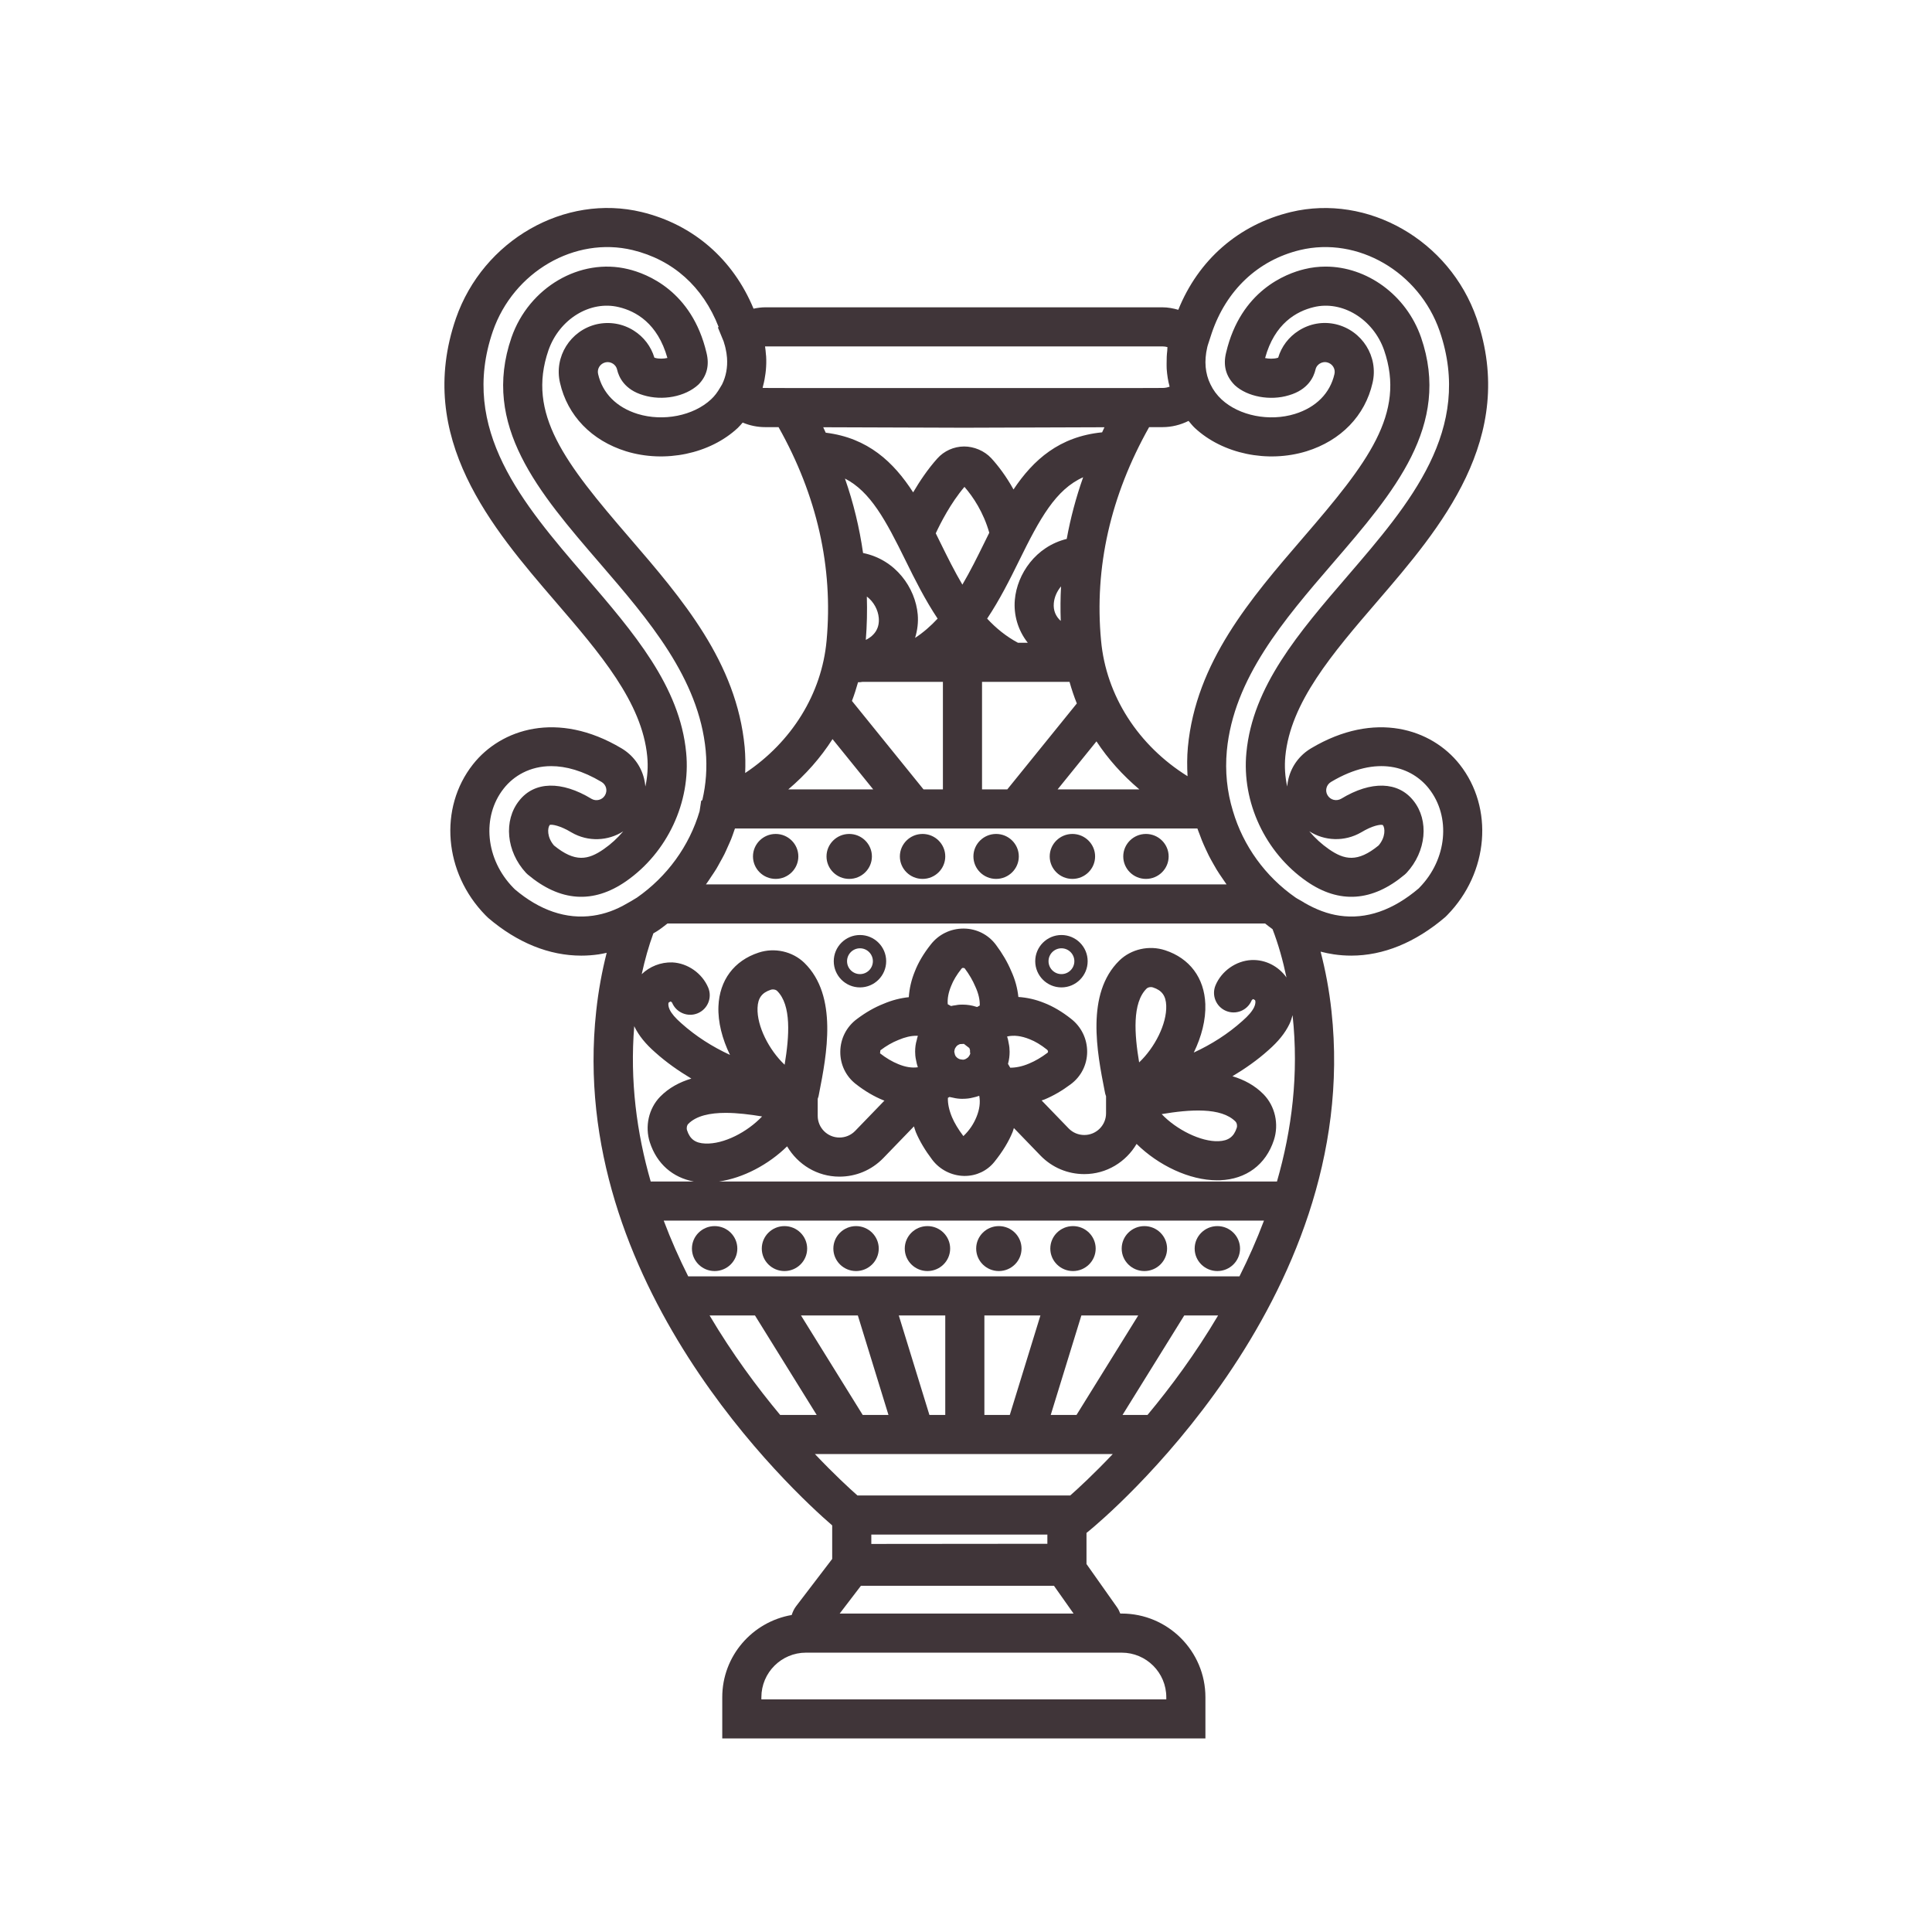 <svg width="1000" height="1000" viewBox="0 0 1000 1000" fill="none" xmlns="http://www.w3.org/2000/svg">
<path d="M549.401 483.963C541.917 483.963 535.834 490.046 535.834 497.52C535.834 504.994 541.917 511.077 549.401 511.077C556.886 511.077 562.969 504.994 562.969 497.52C562.969 490.046 556.886 483.963 549.401 483.963ZM549.401 504.197C545.714 504.197 542.719 501.202 542.719 497.52C542.719 493.838 545.714 490.838 549.401 490.838C553.089 490.838 556.084 493.838 556.084 497.52C556.084 501.202 553.089 504.197 549.401 504.197ZM445.12 483.963C437.63 483.963 431.552 490.046 431.552 497.52C431.552 504.994 437.63 511.077 445.12 511.077C452.604 511.077 458.683 504.994 458.683 497.52C458.683 490.046 452.604 483.963 445.12 483.963ZM445.12 504.197C441.427 504.197 438.433 501.202 438.433 497.52C438.433 493.838 441.427 490.838 445.12 490.838C448.808 490.838 451.802 493.838 451.802 497.52C451.802 501.202 448.808 504.197 445.12 504.197ZM678.578 387.343C672.709 390.843 668.573 396.39 666.933 402.973C666.589 404.338 666.36 405.723 666.25 407.103C665.136 402.005 664.787 396.744 665.282 391.52C667.922 363.541 689.771 338.145 712.922 311.244C745.313 273.588 785.63 226.713 764.297 164.744C750.245 124.327 707.964 100.197 668.11 109.76C640.99 116.317 620.25 134.609 609.88 160.348C607.214 159.588 604.479 159.062 601.646 159.062H396.115C394.063 159.062 392.037 159.348 390.031 159.765C379.448 134.223 358.88 116.234 332.162 109.76C292.297 100.124 250.047 124.333 235.99 164.775C214.662 226.713 254.979 273.588 287.391 311.26C310.521 338.145 332.37 363.541 335.011 391.541C335.516 396.76 335.162 402.02 334.042 407.114C333.933 405.728 333.703 404.343 333.36 402.973C331.719 396.39 327.584 390.843 321.724 387.348C288.62 367.598 259.245 377.296 244.797 395.64C227 418.202 229.75 451.728 251.245 473.692L252.766 475.171C267.844 488.01 284.318 494.64 300.86 494.635C303.854 494.635 306.86 494.416 309.849 493.984C311.25 493.786 312.63 493.463 314.021 493.171C311.604 502.661 309.74 512.702 308.594 523.343C293.297 664.01 410.209 771.796 430.74 789.546V806.911L412.115 831.301C411.021 832.713 410.308 834.291 409.781 835.921C389.412 839.447 373.839 857.129 373.839 878.478V899.827H623.922V878.478C623.922 854.598 604.485 835.171 580.584 835.171H579.849C579.412 834.02 578.865 832.9 578.136 831.869L562.365 809.541V793.442L564.125 791.999C569.906 787.26 705.573 674.176 689.172 523.353C688.005 512.546 686.073 502.296 683.537 492.567C685.808 493.15 688.094 493.64 690.396 493.973C693.38 494.411 696.38 494.63 699.375 494.63C715.964 494.63 732.526 487.937 748.099 474.645L749.12 473.63C770.542 451.723 773.292 418.197 755.495 395.64C741.032 377.286 711.646 367.609 678.578 387.343ZM704.615 430.786C710.396 427.275 714.709 426.588 715.75 427.046C716.974 428.577 717.219 433.327 713.563 437.603C702.636 446.551 695.823 445.083 687.823 439.531C684.021 436.885 680.61 433.744 677.662 430.249C685.485 435.301 695.901 435.859 704.615 430.786ZM615.188 217.859C616.255 219.088 617.224 220.374 618.438 221.51C632.839 234.926 656.078 239.775 676.229 233.583C694.094 228.046 706.573 215.129 710.427 198.192C713.604 184.645 705.078 171.025 691.344 167.807C684.709 166.296 677.938 167.499 672.214 171.14C667.021 174.426 663.297 179.374 661.584 185.119L661.349 185.202C659.162 185.885 656.521 185.697 654.813 185.327C659.698 167.421 671.094 161.103 679.995 158.968C694.709 155.374 710.792 165.145 716.412 181.27C727.75 214.202 707.896 239.567 674.469 278.338C647.198 310.005 619 342.744 614.844 386.713C614.38 391.77 614.401 396.781 614.672 401.76C589.177 385.89 572.511 360.114 569.906 331.541C566.354 293.708 574.808 256.588 594.781 221.088H601.646C606.433 221.088 611.031 219.932 615.188 217.859ZM634.563 523.234C639.703 525.411 645.657 522.999 647.828 517.848C647.948 517.551 648.474 517.171 648.719 517.14L649.63 517.697C649.948 518.286 649.87 519.781 649.136 521.327C648.099 523.463 646.198 525.697 643.063 528.447C635.578 535.171 627.011 540.593 617.901 544.801C621.896 536.603 624.183 527.833 623.875 519.713C623.36 506.161 615.776 496.01 603.063 491.848C594.792 489.135 585.49 491.223 579.38 497.171C561.88 514.275 567.849 544.77 571.766 564.661C571.901 565.64 572.156 566.577 572.5 567.473C572.5 567.494 572.49 567.515 572.49 567.541V576.244C572.49 582.437 567.448 587.473 561.245 587.473C558.151 587.473 555.266 586.26 553.146 584.083L539.136 569.583C539.641 569.38 540.136 569.307 540.641 569.083C545.209 567.182 549.787 564.525 554.235 561.187C559.558 557.223 562.641 551.161 562.709 544.546C562.771 537.765 559.703 531.468 554.396 527.343C549.787 523.682 545.052 520.895 540.443 519.103C535.985 517.296 531.511 516.317 527.11 516.036C526.646 511.567 525.443 507.041 523.406 502.609C521.5 498.057 518.839 493.494 515.516 489.062C511.584 483.765 505.531 480.692 498.906 480.624C498.828 480.624 498.745 480.624 498.677 480.624C491.985 480.624 485.797 483.666 481.75 488.895C478.084 493.499 475.287 498.239 473.526 502.781C471.693 507.244 470.683 511.734 470.396 516.14C466.094 516.588 461.719 517.682 457.287 519.577C452.62 521.421 448.115 524.01 443.547 527.437C438.136 531.442 434.995 537.603 434.933 544.343C434.865 550.999 437.839 557.14 443.042 561.145C447.641 564.739 452.443 567.557 457.209 569.489C457.401 569.572 457.594 569.593 457.787 569.671L442.615 585.369C440.469 587.572 437.584 588.786 434.49 588.786C428.292 588.786 423.245 583.749 423.245 577.557V568.958C423.245 568.906 423.219 568.869 423.219 568.817C423.568 567.947 423.813 567.041 423.927 566.13C427.886 545.963 433.854 515.478 416.323 498.359C410.224 492.447 400.933 490.333 392.667 493.067C379.959 497.218 372.386 507.369 371.86 520.921C371.552 529.041 373.844 537.817 377.839 546.015C368.724 541.801 360.136 536.364 352.584 529.583C349.547 526.916 347.636 524.671 346.641 522.614C345.865 520.999 345.787 519.499 346.104 518.911L346.974 518.432L347.016 518.348C347.271 518.385 347.776 518.755 347.906 519.057C350.078 524.208 356.052 526.614 361.162 524.458C366.323 522.286 368.735 516.353 366.573 511.202C363.438 503.781 355.985 498.525 348.011 498.14C341.959 497.952 336.24 500.286 332.151 504.234C333.771 496.76 335.771 489.687 338.183 483.109C338.281 483.051 338.365 482.994 338.453 482.942C339.459 482.364 340.469 481.77 341.36 481.13C342.781 480.14 344.12 479.051 345.485 477.994H654.797C656.078 478.989 657.334 480.01 658.667 480.942C661.662 488.692 664.026 497.093 665.88 505.942C661.808 500.202 655.058 496.577 647.729 496.921C639.761 497.312 632.297 502.562 629.162 509.978C627 515.135 629.412 521.067 634.563 523.234ZM639.537 580.562C640.146 581.187 640.526 582.572 640.12 583.817C638.604 588.426 635.797 590.478 630.714 590.676C621.688 591.062 608.933 584.749 601.281 576.661C615.698 574.244 632.12 572.978 639.537 580.562ZM589.615 549.895C587.198 535.484 585.927 519.077 593.511 511.661C593.953 511.228 594.792 510.916 595.683 510.916C596.052 510.916 596.417 510.968 596.771 511.083C601.391 512.593 603.448 515.406 603.636 520.478C604 529.921 597.703 542.249 589.615 549.895ZM522.11 540.025C521.933 538.801 521.646 537.603 521.281 536.484C524.823 535.687 528.625 536.15 532.979 537.916C535.808 539.015 538.771 540.786 541.875 543.255C542.391 543.65 542.459 544.109 542.459 544.348C542.448 544.692 542.302 544.838 542.136 544.952L542.104 544.978C538.99 547.322 535.875 549.15 532.703 550.468C529.12 552.025 525.709 552.65 522.891 552.64C522.526 551.968 522.141 551.307 521.735 550.661C521.766 550.546 521.797 550.432 521.823 550.317C522.328 548.426 522.578 546.489 522.578 544.369C522.578 542.89 522.427 541.463 522.11 540.025ZM502.229 545.249C502.084 545.827 501.917 546.109 501.531 546.682L501.479 546.755C501.188 547.218 500.823 547.598 499.558 548.265L498.558 548.505L497.235 548.338C496.761 548.265 496.308 548.103 495.766 547.744L495.755 547.739C495.37 547.489 494.995 547.13 494.625 546.645C494.558 546.546 494.505 546.4 494.448 546.275C494.391 546.156 494.323 546.051 494.271 545.885C494.162 545.536 494.052 545.077 493.922 544.369L494.13 543.223C494.209 542.807 494.417 542.39 494.99 541.666C495.229 541.343 495.531 541.077 495.959 540.843C496.662 540.452 496.948 540.416 496.948 540.416L498.646 540.333L498.745 540.286C498.797 540.296 498.844 540.301 498.917 540.312L501.724 542.463L502.089 543.567L502.078 544.666L502.229 545.249ZM498.172 568.755C498.219 568.755 498.25 568.739 498.292 568.739C500.162 568.739 501.99 568.536 503.641 568.088C504.74 567.864 505.818 567.557 506.854 567.176C507.505 570.557 507.021 574.244 505.412 578.166L505.37 578.249C504.094 581.437 501.912 584.958 498.646 588.041C496 584.551 494.011 581.228 492.755 578.249C491.224 574.551 490.521 571.244 490.63 568.249C490.709 568.208 490.787 568.161 490.865 568.119C490.88 568.109 490.896 568.103 490.912 568.093C491.094 567.994 491.276 567.895 491.448 567.791C492.063 567.947 492.636 568.072 493.193 568.15C494.813 568.557 496.443 568.755 498.172 568.755ZM505.88 521.156C505.854 521.171 505.823 521.187 505.797 521.202C505.787 521.208 505.776 521.213 505.766 521.218C505.62 521.182 505.469 521.145 505.323 521.114C503.078 520.364 500.677 519.984 498.172 519.984C497.401 519.984 496.156 519.984 494.693 520.301C494.683 520.301 494.672 520.307 494.662 520.307C493.854 520.395 493.047 520.536 492.25 520.723C491.933 520.541 491.62 520.374 491.302 520.208C491.198 520.15 491.094 520.093 490.99 520.036C490.844 519.958 490.698 519.874 490.552 519.796C490.313 516.89 490.896 513.77 492.328 510.286C493.427 507.463 495.198 504.505 497.677 501.39C498.016 500.952 498.412 500.853 499.281 501.156C501.636 504.296 503.464 507.416 504.87 510.744C506.459 514.213 507.209 517.463 507.12 520.442C506.698 520.671 506.292 520.911 505.88 521.156ZM474.167 548.822C474.375 550.041 474.683 551.244 475.078 552.416C471.964 552.843 468.578 552.307 464.912 550.775C461.75 549.489 458.662 547.666 455.5 545.197L455.688 543.671L455.667 543.656C458.813 541.286 461.776 539.567 465 538.286C468.38 536.838 471.448 536.114 474.287 536.114C474.552 536.114 474.828 536.119 475.099 536.135C474.828 536.89 474.63 537.624 474.516 538.301C473.938 540.192 473.672 542.119 473.672 544.369C473.672 545.478 473.761 547.098 474.167 548.822ZM392.099 521.692C392.287 516.614 394.344 513.812 398.953 512.301C399.318 512.182 399.693 512.13 400.063 512.13C400.948 512.13 401.771 512.442 402.198 512.853C409.729 520.208 408.563 536.364 406.12 551.109C398.031 543.458 391.735 531.13 392.099 521.692ZM394.453 577.874C386.802 585.958 374.599 592.317 365.021 591.89C359.938 591.692 357.13 589.645 355.625 585.051C355.209 583.786 355.599 582.39 356.172 581.796C360.401 577.468 367.552 576.02 375.61 576.02C381.662 576.02 388.224 576.843 394.453 577.874ZM365.38 457.76C365.573 457.494 365.776 457.228 365.969 456.963C366.74 455.9 367.433 454.781 368.167 453.687C369.042 452.38 369.943 451.088 370.761 449.739C371.453 448.598 372.068 447.406 372.719 446.234C373.474 444.869 374.255 443.52 374.953 442.119C375.573 440.869 376.115 439.583 376.688 438.307C377.302 436.932 377.943 435.567 378.505 434.161C379.058 432.775 379.526 431.348 380.021 429.932C380.151 429.557 380.292 429.192 380.422 428.817H619.672C619.677 428.817 619.688 428.812 619.693 428.812C619.724 428.833 619.761 428.853 619.792 428.874C620.115 429.848 620.521 430.786 620.875 431.749C621.282 432.848 621.677 433.952 622.12 435.041C622.75 436.593 623.438 438.114 624.146 439.63C624.636 440.687 625.115 441.744 625.641 442.786C626.401 444.286 627.224 445.744 628.052 447.202C628.625 448.208 629.177 449.218 629.782 450.202C630.667 451.645 631.62 453.041 632.578 454.437C633.224 455.38 633.844 456.343 634.516 457.265C634.636 457.426 634.74 457.598 634.86 457.76H365.38ZM446.724 286.239C444.854 273.234 441.781 260.374 437.349 247.697C450.531 254.442 458.469 269.249 468.709 290.098C473.573 299.999 478.802 310.432 485.308 320.197C481.828 323.952 477.985 327.333 473.646 330.176C474.875 326.171 475.37 322.036 475.016 318.046C473.813 304.291 463.61 289.645 446.724 286.239ZM448.677 308.765C452.318 311.536 454.495 315.76 454.849 319.812C455.297 324.916 452.938 328.833 448.141 331.208C448.745 323.687 448.896 316.208 448.677 308.765ZM444.136 353.083C444.224 353.088 444.308 353.13 444.396 353.13C445.047 353.13 445.719 353.067 446.391 352.932C446.401 352.932 446.406 352.932 446.412 352.926H488.047V408.577H478L440.959 362.796C442.193 359.619 443.198 356.369 444.136 353.083ZM486.88 281.182C486.042 279.468 485.198 277.749 484.349 276.036C486.688 270.999 492.042 260.4 499.203 252.005C503.683 257.135 509.037 265.161 512.047 275.744C511.146 277.557 510.255 279.369 509.365 281.182C505.813 288.416 502.188 295.713 498.125 302.614C494.063 295.713 490.438 288.416 486.88 281.182ZM525.276 310.458C524.61 318.005 526.735 326.077 531.979 332.692H526.886C520.75 329.406 515.521 325.14 510.943 320.197C517.448 310.432 522.677 299.999 527.542 290.098C538.203 268.39 546.453 253.348 560.641 247.025C556.912 257.557 554.089 268.202 552.136 278.942C536.099 282.869 526.448 297.093 525.276 310.458ZM549.193 303.51C548.865 309.442 548.834 315.406 549.042 321.385C546.453 319.046 545.115 315.999 545.448 312.223C545.709 309.182 547.037 306.062 549.193 303.51ZM508.297 352.926H553.584C554.656 356.723 555.896 360.452 557.365 364.103L521.38 408.577H508.297V352.926ZM567.526 383.728C573.584 392.958 581.094 401.275 589.724 408.577H547.422L567.526 383.728ZM524.589 253.348C520.849 246.583 516.693 241.103 513.115 237.202C509.505 233.286 504.094 231.093 499.005 231.093C493.703 231.13 488.662 233.395 485.172 237.296C480.203 242.833 475.99 249.15 472.646 254.848C462.505 239.145 449.235 226.64 427.396 223.963C426.943 223.025 426.563 222.077 426.094 221.145L498.917 221.39L571.667 221.145C571.229 222.02 570.875 222.906 570.448 223.775C548.36 225.958 534.854 237.973 524.589 253.348ZM451.964 408.577H408.021C417.011 400.968 424.724 392.228 430.912 382.562L451.964 408.577ZM394.792 200.468C394.87 200.192 394.912 199.906 394.99 199.624C395.547 197.567 395.938 195.468 396.209 193.348C396.281 192.749 396.365 192.156 396.417 191.551C396.625 189.197 396.693 186.822 396.547 184.432C396.526 184.093 396.464 183.755 396.438 183.416C396.328 182.046 396.214 180.671 395.985 179.301C396.026 179.301 396.078 179.301 396.115 179.301H601.646C602.537 179.301 603.417 179.421 604.266 179.656C604.177 180.244 604.25 180.812 604.177 181.395C603.906 183.65 603.808 185.874 603.839 188.088C603.854 189.057 603.813 190.025 603.88 190.984C604.11 194.088 604.558 197.145 605.386 200.088C605.391 200.098 605.391 200.114 605.396 200.129C604.287 200.572 603.094 200.781 601.87 200.807L588.933 200.848H408.844L395.448 200.807C395.203 200.791 394.948 200.786 394.719 200.754C394.75 200.661 394.761 200.562 394.792 200.468ZM384.412 218.723C388.073 220.265 392.031 221.088 396.115 221.088H402.979C422.86 256.432 431.313 293.562 427.844 331.572C425.339 359.119 409.755 384.103 385.703 400.114C385.87 395.697 385.844 391.234 385.438 386.687C381.292 342.744 353.094 310.005 325.724 278.223C292.396 239.567 272.542 214.202 283.875 181.307C289.5 165.156 305.469 155.348 320.349 158.978C329.12 161.083 340.38 167.296 345.443 185.27C343.641 185.697 341.042 185.848 338.948 185.202L338.709 185.119C336.969 179.327 333.24 174.411 328.068 171.135C322.344 167.505 315.552 166.338 308.86 167.827C295.214 171.025 286.693 184.645 289.854 198.14C293.719 215.129 306.198 228.046 324.084 233.593C344.224 239.765 367.453 234.926 381.86 221.51C382.792 220.64 383.563 219.656 384.412 218.723ZM322.584 430.296C319.656 433.775 316.266 436.895 312.479 439.525C304.459 445.088 297.656 446.551 286.729 437.603C283.073 433.327 283.318 428.572 284.558 426.978C285.63 426.593 289.922 427.291 295.839 430.885C304.427 435.874 314.802 435.312 322.584 430.296ZM324.584 467.593C318.938 470.942 313.026 473.098 306.969 473.952C293.099 475.958 279.323 471.192 266.511 460.338L265.662 459.484C251.313 444.827 249.188 422.77 260.709 408.161C265.875 401.583 274.292 396.546 285.308 396.546C292.839 396.546 301.584 398.9 311.349 404.723C312.547 405.442 313.386 406.557 313.714 407.874C314.042 409.156 313.834 410.494 313.089 411.728C311.677 414.088 308.542 414.853 306.198 413.494C290.646 404.041 276.615 404.39 268.745 414.4C260.521 424.661 262.021 440.734 272.245 451.781L273.167 452.656C289.953 466.749 307.058 467.932 324.037 456.14C345.412 441.281 357.625 415.161 355.162 389.624C351.927 355.228 328.042 327.463 302.729 298.051C270.703 260.822 237.589 222.322 255.12 171.385C265.797 140.692 297.505 122.254 327.417 129.426C348.334 134.499 363.823 148.364 371.964 169.239L371.584 169.499L374.552 176.713L374.948 178.083C375.125 178.624 375.323 179.218 375.521 180.187C375.917 181.869 376.172 183.536 376.297 185.176V185.182C376.662 190.093 375.802 194.77 373.755 198.937L373.74 198.963L372.672 200.744C371.401 202.947 369.901 204.989 368.052 206.702C358.917 215.208 343.308 218.312 330.058 214.254C319.12 210.864 311.854 203.546 309.578 193.588C308.938 190.848 310.656 188.192 313.396 187.551C314.714 187.244 316.078 187.494 317.224 188.223C317.875 188.635 319.031 189.588 319.427 191.369C320.276 195.077 323.188 201.713 332.995 204.551C342.834 207.567 354.646 205.385 361.469 199.088C365.901 194.645 367.302 189.025 365.662 182.531C358.068 150.478 334.745 141.624 325.125 139.317C300.266 133.244 273.761 148.749 264.74 174.692C249.042 220.275 278.839 254.843 310.479 291.541C335.683 320.801 361.745 351.067 365.276 388.541C366.084 397.447 365.433 406.015 363.521 414.13L362.922 414.515L362.104 419.89C356.813 437.838 345.334 453.692 329.662 464.614C329.255 464.9 328.839 465.119 327.964 465.635C327.151 466.161 326.209 466.697 325.099 467.312L324.584 467.593ZM328.281 531.077C328.328 531.187 328.344 531.296 328.396 531.4C330.662 536.036 334.094 540.291 339.136 544.708C344.88 549.874 351.229 554.307 357.844 558.275C351.813 560.088 346.245 562.999 341.667 567.676C335.761 573.765 333.677 583.036 336.375 591.327C339.99 602.385 348.177 609.546 359.183 611.557H336.808C329.573 586.458 325.969 559.416 328.281 531.077ZM403.808 732.369C391.886 718.072 379.016 700.713 367.271 680.869H390.766L422.714 732.369H403.808ZM414.584 680.869H444.016L459.87 732.369H446.531L414.584 680.869ZM565.901 855.411H580.584C593.323 855.411 603.672 865.754 603.672 878.478V879.593H394.089V878.478C394.089 865.754 404.443 855.411 417.177 855.411H565.901ZM545.537 820.807L555.677 835.171H434.625L445.604 820.807H545.537ZM450.99 799.14V794.291H542.115V799.057L450.99 799.14ZM553.948 774.057H443.813C439.87 770.577 431.839 763.208 421.787 752.603H575.979C565.927 763.208 557.891 770.577 553.948 774.057ZM465.209 680.869H489.266V732.369H481.063L465.209 680.869ZM509.516 732.369V680.869H538.526L522.672 732.369H509.516ZM543.86 732.369L559.719 680.869H589.151L557.203 732.369H543.86ZM593.953 732.369H581.021L612.969 680.869H630.495C618.75 700.713 605.875 718.072 593.953 732.369ZM641.552 660.63H356.209C351.578 651.421 347.308 641.796 343.537 631.791H654.229C650.453 641.796 646.183 651.421 641.552 660.63ZM660.953 611.557H372.11C384.719 609.728 397.797 602.775 407.406 593.343C412.875 602.671 422.906 609.025 434.49 609.025C443.089 609.025 451.141 605.64 457.162 599.458L473.058 583.01C473.406 584.02 473.636 585.01 474.058 586.031C475.995 590.635 478.844 595.421 482.485 600.223C486.36 605.395 492.526 608.546 498.995 608.661C499.115 608.661 499.229 608.661 499.349 608.661C505.37 608.661 510.938 606.031 514.667 601.406C518.938 596.098 522.13 590.859 524.156 585.822C524.422 585.171 524.547 584.52 524.776 583.869L538.604 598.176C544.594 604.327 552.646 607.713 561.245 607.713C572.802 607.713 582.818 601.39 588.297 592.093C599.526 603.14 615.604 610.921 629.985 610.921C630.49 610.921 630.985 610.911 631.485 610.895C645.042 610.38 655.209 602.807 659.36 590.109C662.068 581.843 659.99 572.557 654.042 566.437C649.479 561.775 643.927 558.864 637.912 557.057C644.505 553.103 650.818 548.697 656.521 543.572C661.651 539.067 665.094 534.801 667.386 530.103C668.115 528.572 668.599 527.015 669.032 525.458C669.032 525.484 669.037 525.505 669.037 525.531C672.339 555.895 668.662 584.817 660.953 611.557ZM734.74 459.385L734.396 459.77C720.969 471.197 707.146 475.963 693.313 473.947C687.245 473.072 681.172 470.796 674.912 467.15L674.88 467.077L671.865 465.353C671.453 465.119 671.037 464.9 670.521 464.531C654.959 453.692 643.479 437.838 638.162 419.781C635.084 409.755 634.026 399.249 635.005 388.583C638.547 351.067 664.61 320.801 689.912 291.437C721.453 254.843 751.255 220.275 735.542 174.656C727.849 152.541 707.391 137.989 686.136 137.989C682.495 137.989 678.839 138.416 675.219 139.307C665.547 141.624 642.224 150.478 634.662 182.39C632.99 189.025 634.396 194.645 639.141 199.395C645.646 205.385 657.49 207.567 667.13 204.593C677.078 201.723 680.005 195.098 680.896 191.307C681.271 189.583 682.417 188.635 683.068 188.223C684.219 187.489 685.599 187.249 686.808 187.531C689.636 188.192 691.354 190.848 690.703 193.64C688.438 203.546 681.172 210.864 670.255 214.244C657.037 218.327 641.386 215.213 632.266 206.728C629.808 204.421 627.948 201.906 626.521 198.906C623.802 193.395 623.203 186.921 624.854 179.817C624.969 179.218 625.167 178.624 625.344 178.083L627.198 172.39C634.703 150.286 651.026 134.708 672.854 129.432C702.787 122.249 734.495 140.687 745.162 171.353C762.703 222.322 729.589 260.822 697.552 298.067C672.25 327.463 648.365 355.228 645.13 389.603C642.667 415.161 654.88 441.281 676.266 456.145C693.214 467.932 710.349 466.749 727.13 452.656L728.047 451.781C738.271 440.734 739.776 424.661 731.61 414.463C723.688 404.411 709.667 404.041 694.25 413.395C691.75 414.864 688.604 414.093 687.151 411.64C686.459 410.494 686.255 409.156 686.578 407.874C686.907 406.557 687.745 405.442 688.953 404.718C712.979 390.374 730.875 397.088 739.589 408.161L739.594 408.171C751.104 422.765 748.979 444.827 734.74 459.385ZM567.12 646.265C567.12 652.682 561.849 657.895 555.375 657.895C548.896 657.895 543.636 652.682 543.636 646.265C543.636 639.843 548.896 634.63 555.375 634.63C561.849 634.63 567.12 639.843 567.12 646.265ZM503.839 443.286C503.839 436.869 509.11 431.65 515.584 431.65C522.063 431.65 527.334 436.869 527.334 443.286C527.334 449.702 522.063 454.921 515.584 454.921C509.11 454.921 503.839 449.702 503.839 443.286ZM543.328 443.286C543.328 436.869 548.599 431.65 555.078 431.65C561.552 431.65 566.823 436.869 566.823 443.286C566.823 449.702 561.552 454.921 555.078 454.921C548.599 454.921 543.328 449.702 543.328 443.286ZM641.839 646.265C641.839 652.682 636.578 657.895 630.104 657.895C623.625 657.895 618.354 652.682 618.354 646.265C618.354 639.843 623.625 634.63 630.104 634.63C636.578 634.63 641.839 639.843 641.839 646.265ZM381.641 646.265C381.641 652.682 376.37 657.895 369.896 657.895C363.417 657.895 358.146 652.682 358.146 646.265C358.146 639.843 363.417 634.63 369.896 634.63C376.37 634.63 381.641 639.843 381.641 646.265ZM454.839 646.265C454.839 652.682 449.568 657.895 443.089 657.895C436.615 657.895 431.344 652.682 431.344 646.265C431.344 639.843 436.615 634.63 443.089 634.63C449.568 634.63 454.839 639.843 454.839 646.265ZM439.552 454.921C433.073 454.921 427.802 449.702 427.802 443.286C427.802 436.869 433.073 431.65 439.552 431.65C446.026 431.65 451.297 436.869 451.297 443.286C451.297 449.702 446.026 454.921 439.552 454.921ZM401.485 454.921C395.011 454.921 389.74 449.702 389.74 443.286C389.74 436.869 395.011 431.65 401.485 431.65C407.959 431.65 413.219 436.869 413.219 443.286C413.219 449.702 407.959 454.921 401.485 454.921ZM491.797 646.265C491.797 652.682 486.526 657.895 480.052 657.895C473.573 657.895 468.302 652.682 468.302 646.265C468.302 639.843 473.573 634.63 480.052 634.63C486.526 634.63 491.797 639.843 491.797 646.265ZM528.745 646.265C528.745 652.682 523.474 657.895 517 657.895C510.521 657.895 505.266 652.682 505.266 646.265C505.266 639.843 510.521 634.63 517 634.63C523.474 634.63 528.745 639.843 528.745 646.265ZM604.891 443.286C604.891 449.702 599.62 454.921 593.141 454.921C586.667 454.921 581.396 449.702 581.396 443.286C581.396 436.869 586.667 431.65 593.141 431.65C599.62 431.65 604.891 436.869 604.891 443.286ZM417.781 646.265C417.781 652.682 412.511 657.895 406.031 657.895C399.558 657.895 394.297 652.682 394.297 646.265C394.297 639.843 399.558 634.63 406.031 634.63C412.511 634.63 417.781 639.843 417.781 646.265ZM465.771 443.286C465.771 436.869 471.042 431.65 477.521 431.65C483.995 431.65 489.266 436.869 489.266 443.286C489.266 449.702 483.995 454.921 477.521 454.921C471.042 454.921 465.771 449.702 465.771 443.286ZM604.078 646.265C604.078 652.682 598.808 657.895 592.334 657.895C585.854 657.895 580.584 652.682 580.584 646.265C580.584 639.843 585.854 634.63 592.334 634.63C598.808 634.63 604.078 639.843 604.078 646.265Z" fill="#403539"/>
</svg>

